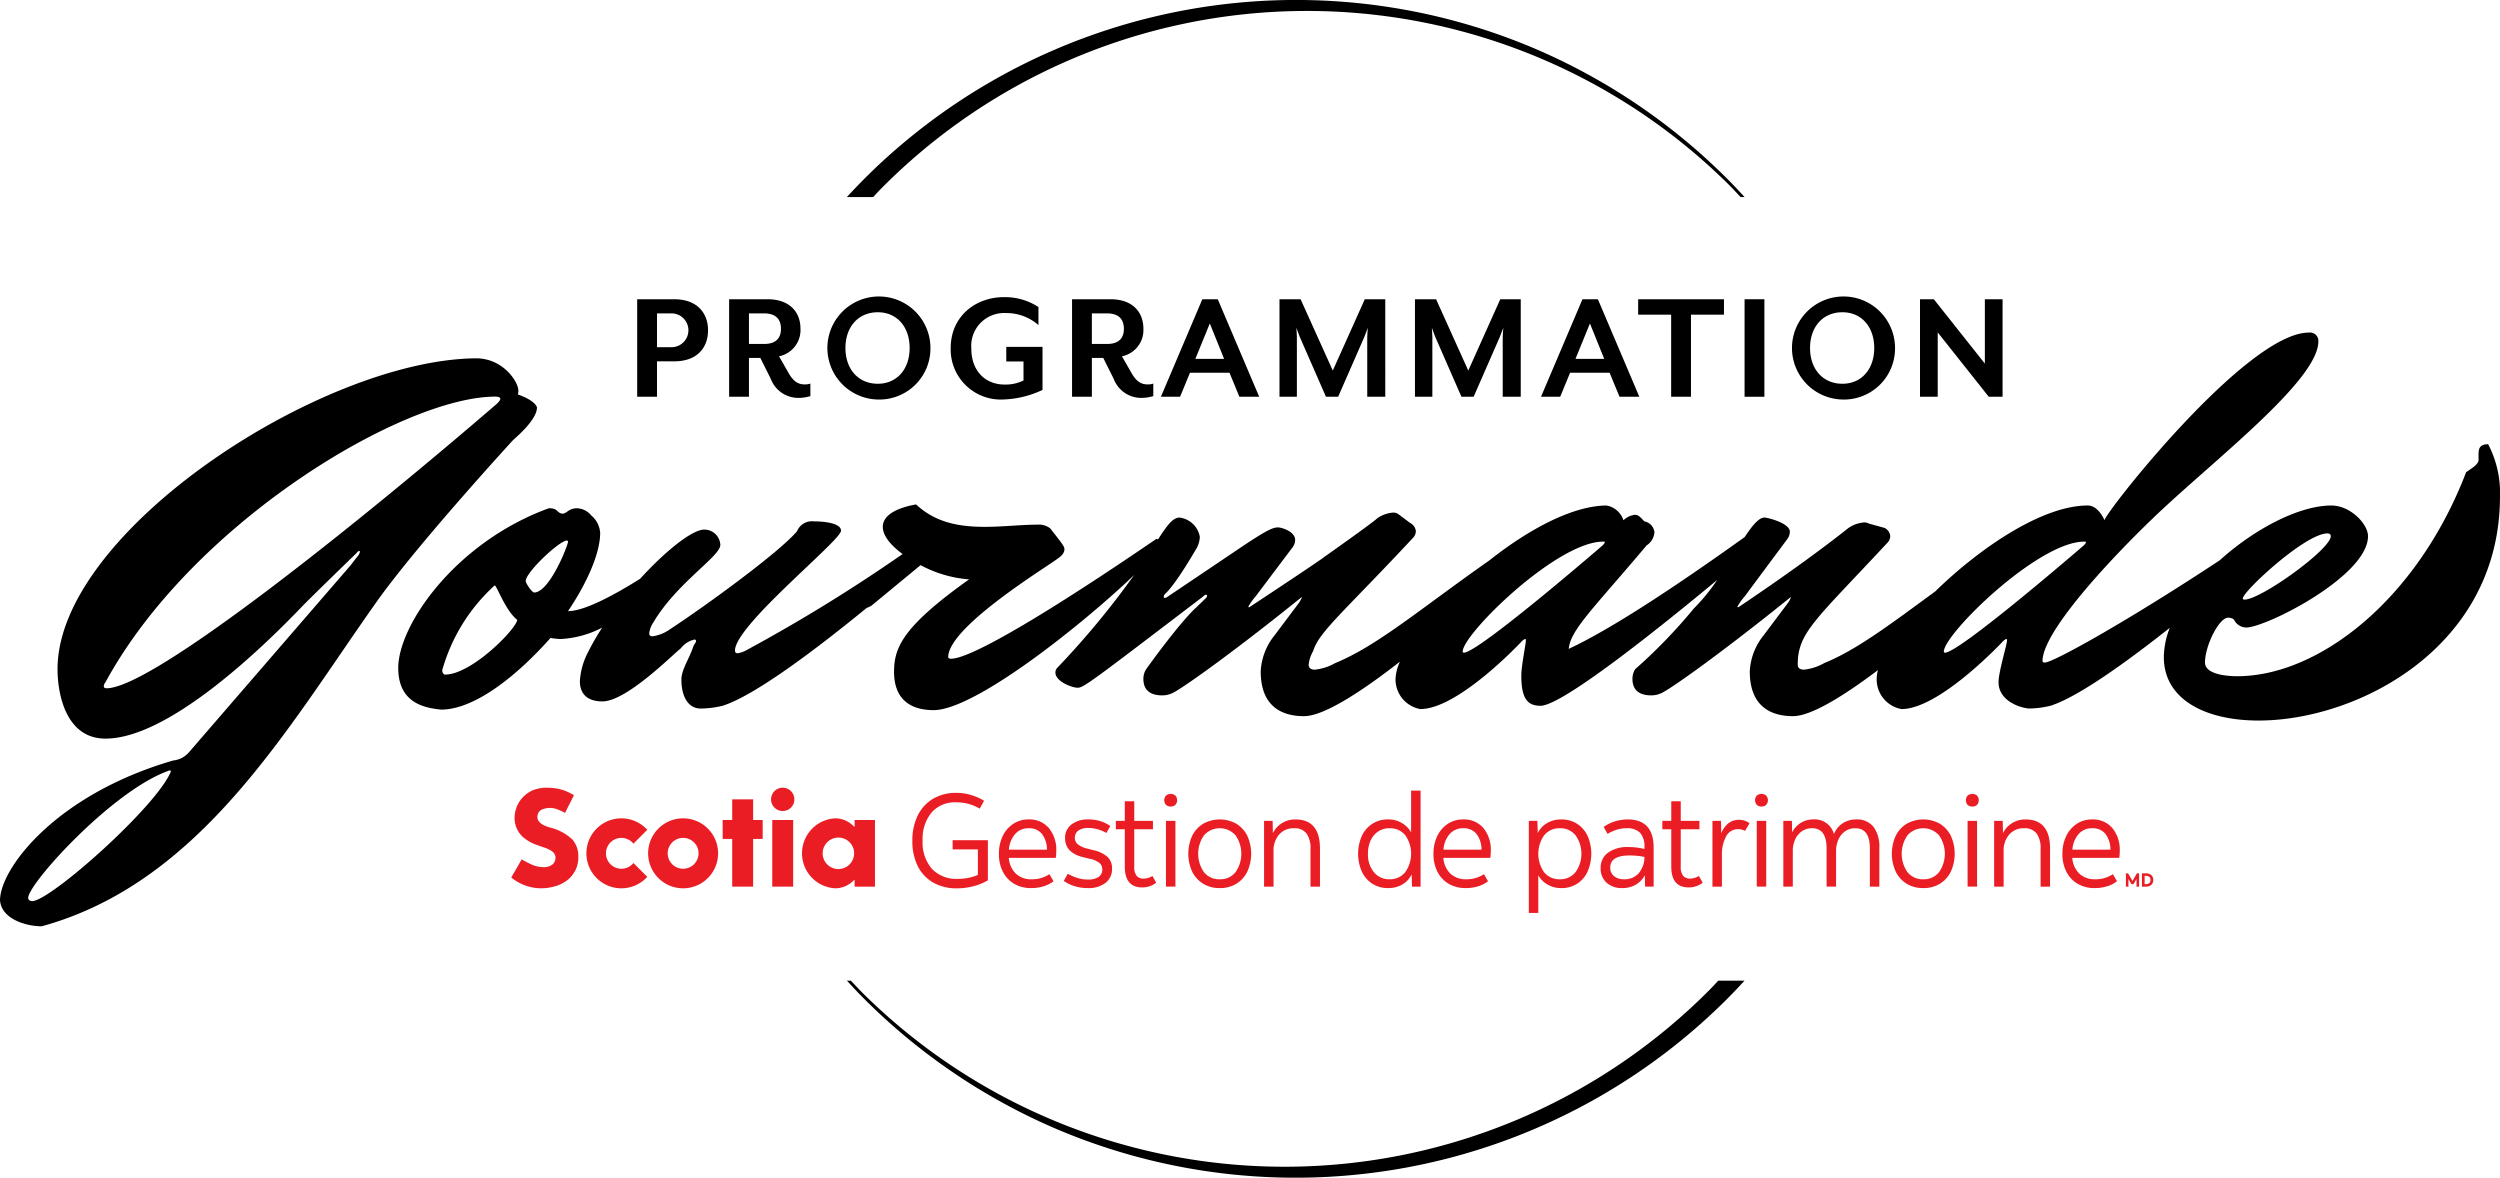 <svg xmlns="http://www.w3.org/2000/svg" viewBox="0 0 311.978 146.965"><path d="M67.01,50.861s-.07-.819-2.393-1.639a1.131,1.131,0,0,0,.07-.478c0-1.093-1.9-4.029-5.279-4.029h-.071C40.051,44.92,7.18,66.361,7.18,83.5c0,3.142,1.056,8.672,5.983,8.672,7.743,0,19.216-10.925,24.636-16.593.845-.888,6.616-6.486,6.687-6.555.141-.205.282-.273.352-.273s.07.068.07.137a1.136,1.136,0,0,1-.141.342l-1.056,1.365L23.58,93.879a3.004,3.004,0,0,1-1.971,1.024C7.039,99.136.07,108.287,0,112.315c.141,2.322,3.167,3.278,5.208,3.278,19.85-5.463,30.619-24.719,41.741-40.424,5.068-7.17,17.104-20.28,17.104-20.28C66.729,52.568,67.01,51.339,67.01,50.861ZM4.012,112.452s-.493,0-.493-.409c0-1.775,10.628-13.521,17.667-15.91a.149.149,0,0,1,.141.137C19.568,100.639,6.265,112.452,4.012,112.452Zm58-62.069C46.175,64.039,19.216,85.889,13.303,85.889c-.211,0-.352-.067-.352-.272a.897.897,0,0,1,.211-.479C24.002,65.2,50.328,49.495,61.801,49.495c.352,0,.633.068.633.273Q62.435,49.973,62.012,50.383Z"/><path d="M310.5,55.436c-1.056,0-1.197.546-1.197,1.229v.751c0,.546-1.056,1.161-1.548,1.502-6.124,15.978-18.442,25.469-28.578,25.469-1.196,0-4.012-.205-4.012-1.707,0-2.116,1.759-5.599,2.886-5.599a1.289,1.289,0,0,1,.704.204,1.762,1.762,0,0,0,1.549,1.024c2.463,0,15.204-6.418,15.204-11.403,0-1.502-2.182-3.823-4.575-3.823-3.99,0-9.548,2.88-13.932,6.838-11.47,7.573-20.779,12.758-21.828,12.758-.211,0-.282-.068-.282-.205,0-3.482,7.743-12.018,13.867-17.89,7.25-6.965,20.554-17.071,20.554-21.987a1.042,1.042,0,0,0-1.197-1.092c-7.813,0-25.622,22.738-25.48,23.42-.422-.888-1.126-1.843-2.112-1.843-5.619,0-13.386,5.218-19.028,10.728-5.664,4.144-9.774,7.272-13.845,8.937a6.439,6.439,0,0,1-2.534.819c-.704,0-.774-.409-.774-.614,0-4.029,2.182-5.531,11.262-15.296a1.244,1.244,0,0,0,.282-.751,1.269,1.269,0,0,0-.704-1.024l-1.971-.546a1.071,1.071,0,0,0-.633-.137,4.015,4.015,0,0,0-1.9.683c-3.942,3.142-9.081,6.761-13.444,9.696-.211.137-.282.205-.352.205a.068.068,0,0,1-.07-.068,7.08,7.08,0,0,1,.915-1.297l5.279-7.102a1.592,1.592,0,0,0,.352-.956c0-1.093-2.815-1.775-3.167-1.775-.695,0-1.515.992-2.472,2.438-8.954,6.409-16.799,11.549-21.955,13.95.211-2.39,3.167-5.121,9.714-12.905a2.165,2.165,0,0,0,.985-1.639,1.552,1.552,0,0,0-1.267-1.366c-.563-.614-.774-.819-1.197-.819a2.482,2.482,0,0,0-1.408.683,2.712,2.712,0,0,0-2.112-1.843c-4.295.03-9.788,3.027-14.645,6.87-8.641,6.063-13.962,10.646-19.215,12.795a6.439,6.439,0,0,1-2.534.819c-.704,0-.774-.409-.774-.614a4.223,4.223,0,0,1,.563-1.707c.704-2.39,3.871-4.917,12.529-14.203a1.246,1.246,0,0,0,.282-.751,1.269,1.269,0,0,0-.704-1.024l-1.548-1.161a1.077,1.077,0,0,0-.633-.136,4.018,4.018,0,0,0-1.901.683c-.633.614-6.546,4.779-6.546,4.779-.352.342-9.15,6.146-9.15,6.146-.211.137-.282.205-.352.205a.068.068,0,0,1-.07-.068,7.08,7.08,0,0,1,.915-1.297l4.575-6.077a1.598,1.598,0,0,0,.352-.956c0-1.093-1.76-1.571-2.112-1.571-.633,0-1.337.273-4.505,2.391l-9.432,6.35-.211.068a.149.149,0,0,1-.141-.136.584.584,0,0,1,.211-.41c1.337-1.229,3.73-5.395,3.73-5.395a3.2,3.2,0,0,0,.563-1.707,2.943,2.943,0,0,0-2.534-2.39c-.843.026-1.499.913-2.686,2.73a.473.473,0,0,0-.201-.067c-12.67,8.672-23.017,14.954-25.622,14.954-.211,0-.352-.068-.352-.205,0-3.824,12.67-11.472,13.656-12.291.633-.41.845-.819.845-1.161,0-.341-.211-.614-1.76-2.595a2.283,2.283,0,0,0-1.619-.478c-2.041,0-4.293.273-6.546.273-3.097,0-6.124-.479-8.588-2.8-3.026.546-4.153,1.639-4.153,2.8,0,1.109.971,2.28,2.469,3.394A204.58,204.58,0,0,1,93.198,81.11a3.281,3.281,0,0,1-1.126.409c-.282,0-.352-.136-.352-.341,0-3.142,13.233-13.725,13.233-14.954,0-.888-1.9-1.161-3.378-1.161a2.007,2.007,0,0,0-2.112,1.23c-2.182,2.595-11.262,9.218-15.837,12.223a4.985,4.985,0,0,1-2.182.888c-.352,0-.422-.137-.422-.41a3.1,3.1,0,0,1,.493-1.297c2.957-4.984,8.376-8.263,8.376-9.696a1.999,1.999,0,0,0-2.042-1.912c-1.501.038-4.773,2.635-7.967,6.137-3.358,2.107-6.983,4.037-8.998,4.037C73.277,72.712,74.896,69.024,74.896,66.498a3.111,3.111,0,0,0-1.126-2.186,2.394,2.394,0,0,0-1.83-.888c-1.056.068-1.126.614-1.76.683-.774-.136-.493-.683-1.689-.683C56.876,67.658,49.697,77.969,49.697,83.363c0,4.438,3.378,4.985,5.35,5.189,4.083,0,9.291-4.028,13.655-8.944a7.978,7.978,0,0,0,1.267.137,12.583,12.583,0,0,0,5.179-1.426,30.522,30.522,0,0,0-1.729,2.996,8.932,8.932,0,0,0-1.056,3.687c0,1.435.774,2.527,2.815,2.527,3.027,0,8.869-5.941,9.784-6.624a2.954,2.954,0,0,1,1.689-1.093.184.184,0,0,1,.211.205c0,.137-.211.342-.352.683-.493,1.503-1.478,2.868-1.478,4.098,0,2.116.845,3.619,2.393,3.619a11.808,11.808,0,0,0,2.746-.342c4.079-1.28,11.952-7.277,17.991-12.218a2.761,2.761,0,0,0,.593-.278l6.124-5.053a15.241,15.241,0,0,0,6.053,1.775c-8.235,5.872-9.362,8.467-9.362,11.54,0,4.028,2.816,4.779,4.927,4.779,5.226,0,18.767-10.851,25.029-16.856A105.321,105.321,0,0,1,131.916,83.363a.892.892,0,0,0-.211.547c0,1.16,2.112,1.912,2.745,1.912.563,0,.915-.137,8.095-5.6l7.532-5.735c.211-.205.352-.273.422-.273a.149.149,0,0,1,.141.137.51.51,0,0,1-.141.272l-1.197,1.161c-2.182,1.98-6.265,7.716-6.265,7.716a2.199,2.199,0,0,0-.352,1.229c0,1.639,1.196,2.048,2.323,2.048a2.936,2.936,0,0,0,1.408-.341c1.478-.751,8.095-5.531,15.626-11.608.352-.273.422-.341.422-.273a3.677,3.677,0,0,1-.422.752l-3.027,4.028a7.736,7.736,0,0,0-1.689,4.438c0,4.712,3.027,5.6,5.42,5.6,2.516-.027,7.223-3.118,11.955-6.805a5.688,5.688,0,0,0-.549,2.093,3.755,3.755,0,0,0,3.097,3.824c4.786,0,12.67-8.468,12.67-8.468.211-.205.352-.272.422-.272s.07.067.07.204c0,.479-.563,3.073-.563,4.37,0,2.868.774,3.756,2.393,3.756,2.777,0,15.428-10.199,22.046-15.698a23.811,23.811,0,0,1-2.898,3.543,66.517,66.517,0,0,1-7.321,7.579,2.199,2.199,0,0,0-.352,1.229c0,1.639,1.196,2.048,2.323,2.048a2.936,2.936,0,0,0,1.408-.341c1.478-.751,8.095-5.531,15.626-11.608.352-.273.422-.341.422-.273a3.676,3.676,0,0,1-.422.752l-3.027,4.028a7.736,7.736,0,0,0-1.689,4.438c0,4.712,3.027,5.6,5.42,5.6,2.272-.025,6.33-2.549,10.58-5.752a4.078,4.078,0,0,0-.161,1.041,3.755,3.755,0,0,0,3.097,3.824c4.787,0,12.67-8.468,12.67-8.468.211-.205.352-.272.422-.272.071,0,.071.067.071.204,0,.479-1.056,3.893-1.056,5.189,0,2.049,2.112,3.073,3.73,3.278a11.808,11.808,0,0,0,2.746-.342c3.409-1.07,9.466-5.433,14.89-9.722a10.261,10.261,0,0,0-.74,3.645c0,5.258,5.139,7.921,11.825,7.921,12.389,0,30.126-9.15,30.126-27.996A13.072,13.072,0,0,0,310.5,55.436ZM55.539,84.182c-.211,0-.352-.272-.352-.546a22.459,22.459,0,0,1,6.546-10.584c.281.068,1.337,3.142,2.815,4.302C64.408,78.515,58.847,84.182,55.539,84.182ZM66.661,73.94c-.282,0-1.056-1.161-1.056-1.434,0-1.093,4.224-5.053,5.139-5.053a.148.148,0,0,1,.141.136C70.884,68.068,68.561,73.94,66.661,73.94Zm116.008,7.512a.149.149,0,0,1-.141-.137c0-2.186,11.755-13.726,17.526-13.726.141,0,.211,0,.211.068s-.07.205-.282.41C199.984,68.068,184.499,81.452,182.668,81.452Zm60.045,0a.149.149,0,0,1-.141-.137c0-2.186,11.755-13.726,17.527-13.726.141,0,.211,0,.211.068s-.07.205-.281.41C260.029,68.068,244.543,81.452,242.713,81.452Zm48.147-14.545c0,1.639-8.728,7.921-10.77,7.921-.141,0-.211-.068-.211-.137,0-.888,7.813-8.125,10.558-8.125C290.65,66.566,290.861,66.634,290.861,66.907Z"/><path d="M84.139,45.091H81.989v4.421H79.515V37.344h4.624c2.92,0,4.218,1.785,4.218,3.874C88.357,43.327,87.059,45.091,84.139,45.091Zm-.405-5.982H81.989v4.218H83.733a2.11,2.11,0,1,0,0-4.218Z"/><path d="M99.688,49.654a3.674,3.674,0,0,1-3.508-2.393l-1.298-2.596H93.463v4.847H90.989V37.344h4.786c2.88,0,4.117,1.704,4.117,3.67a3.337,3.337,0,0,1-2.677,3.448L98.411,46.551c.608,1.055,1.176,1.42,2.028,1.42a2.035,2.035,0,0,0,.689-.102v1.562A5.179,5.179,0,0,1,99.688,49.654Zm-6.226-6.733h1.906c1.541,0,2.089-.811,2.089-1.886,0-1.095-.548-1.927-2.089-1.927H93.463Z"/><path d="M109.54,49.857a6.43,6.43,0,1,1,6.571-6.428A6.378,6.378,0,0,1,109.54,49.857Zm0-10.89c-2.433,0-4.035,1.825-4.035,4.461s1.602,4.461,4.035,4.461c2.393,0,3.975-1.825,3.975-4.461S111.933,38.967,109.54,38.967Z"/><path d="M125.108,49.857a6.252,6.252,0,0,1-6.469-6.428c0-3.934,3.082-6.348,6.631-6.348a7.601,7.601,0,0,1,4.32,1.237v2.251a6.031,6.031,0,0,0-4.076-1.501,4.101,4.101,0,0,0-4.299,4.461c0,2.738,1.724,4.461,4.157,4.461a5.114,5.114,0,0,0,2.353-.507V45.111h-2.15V43.286h4.522v5.374A12.469,12.469,0,0,1,125.108,49.857Z"/><path d="M142.482,49.654a3.674,3.674,0,0,1-3.508-2.393l-1.298-2.596h-1.419v4.847h-2.474V37.344h4.786c2.88,0,4.117,1.704,4.117,3.67a3.337,3.337,0,0,1-2.677,3.448L141.204,46.551c.608,1.055,1.176,1.42,2.028,1.42a2.035,2.035,0,0,0,.689-.102v1.562A5.179,5.179,0,0,1,142.482,49.654Zm-6.226-6.733h1.906c1.541,0,2.089-.811,2.089-1.886,0-1.095-.548-1.927-2.089-1.927h-1.906Z"/><path d="M154.665,49.512l-1.237-3.001H148.5l-1.237,3.001h-2.393l5.171-12.167h1.926l5.171,12.167Zm-3.691-9.146-1.805,4.421h3.589Z"/><path d="M170.62,49.512v-7.462c0-.284.061-1.075.081-1.156l-.446,1.156-3.265,7.462h-1.521l-3.265-7.462c-.122-.284-.385-1.035-.426-1.156,0,.061.061.872.061,1.156v7.462H159.669V37.344h2.636l4.015,8.902,3.995-8.902h2.555V49.512Z"/><path d="M187.526,49.512v-7.462c0-.284.061-1.075.081-1.156l-.446,1.156-3.265,7.462h-1.521l-3.265-7.462c-.122-.284-.385-1.035-.426-1.156,0,.061.061.872.061,1.156v7.462h-2.17V37.344h2.636l4.015,8.902,3.995-8.902h2.555V49.512Z"/><path d="M202.101,49.512l-1.237-3.001h-4.928l-1.237,3.001h-2.393l5.171-12.167h1.926l5.171,12.167Zm-3.691-9.146L196.605,44.787h3.589Z"/><path d="M211.019,39.271V49.512h-2.474V39.271h-4.117V37.344h10.708v1.927Z"/><path d="M217.707,49.512V37.344h2.474V49.512Z"/><path d="M229.913,49.857a6.43,6.43,0,1,1,6.571-6.428A6.378,6.378,0,0,1,229.913,49.857Zm0-10.89c-2.433,0-4.035,1.825-4.035,4.461s1.602,4.461,4.035,4.461c2.393,0,3.975-1.825,3.975-4.461S232.306,38.967,229.913,38.967Z"/><path d="M248.178,49.512l-6.368-8.03v8.03H239.6V37.344h1.724l6.368,8.031V37.344h2.21V49.512Z"/><path d="M191.433,6.023a76.195,76.195,0,0,0-83.208,15.925q-1.301,1.29-2.539,2.642h3.277c.31-.325.608-.661.924-.98a74.762,74.762,0,0,1,105.718-.697c.55.546,1.078,1.114,1.611,1.677h.492c-.604-.655-1.206-1.312-1.834-1.946A76.425,76.425,0,0,0,191.433,6.023Z"/><path d="M131.961,140.942A76.195,76.195,0,0,0,215.169,125.017q1.301-1.29,2.539-2.642H214.43c-.31.325-.608.661-.924.98a74.762,74.762,0,0,1-105.718.697c-.55-.546-1.078-1.114-1.611-1.677h-.492c.604.655,1.206,1.312,1.834,1.946A76.426,76.426,0,0,0,131.961,140.942Z"/><path d="M85.248,102.121a4.366,4.366,0,1,0,4.365,4.365A4.371,4.371,0,0,0,85.248,102.121Zm0,6.29a1.925,1.925,0,1,1,1.925-1.925A1.927,1.927,0,0,1,85.248,108.411Z" style="fill:#ea1d25"/><polygon points="95.175 102.329 93.984 102.329 93.984 99.752 91.374 99.752 91.374 102.329 90.182 102.329 90.182 104.691 91.374 104.691 91.374 110.645 93.984 110.645 93.984 104.691 95.175 104.691 95.175 102.329" style="fill:#ea1d25"/><rect x="96.372" y="102.329" width="2.609" height="8.316" style="fill:#ea1d25"/><path d="M97.677,98.299a1.454,1.454,0,1,0,1.454,1.454A1.456,1.456,0,0,0,97.677,98.299Z" style="fill:#ea1d25"/><path d="M71.899,108.407a3.796,3.796,0,0,0,.268-1.532,3.104,3.104,0,0,0-.741-2.112,6.186,6.186,0,0,0-2.83-1.506,4.71,4.71,0,0,1-.742-.279,1.806,1.806,0,0,1-.553-.411.931.931,0,0,1-.238-.674.983.983,0,0,1,.543-.86,2.544,2.544,0,0,1,2.063.016,5.076,5.076,0,0,1,.842.398l1.109-2.207a6.298,6.298,0,0,0-1.59-.717,7.006,7.006,0,0,0-1.772-.224,4.747,4.747,0,0,0-1.656.274,3.761,3.761,0,0,0-1.267.825,3.906,3.906,0,0,0-.843,1.262,4.06,4.06,0,0,0-.279,1.537,3.24,3.24,0,0,0,.983,2.204,5.387,5.387,0,0,0,1.969,1.1c.343.133.728.247.972.344a3.535,3.535,0,0,1,.714.364,1.142,1.142,0,0,1,.381.423.947.947,0,0,1,.081.53,1.085,1.085,0,0,1-.371.717,1.756,1.756,0,0,1-1.2.331,3.626,3.626,0,0,1-1.455-.35,10.338,10.338,0,0,1-1.182-.627l-1.304,2.272a5.924,5.924,0,0,0,3.7,1.347,6.283,6.283,0,0,0,1.966-.314,4.529,4.529,0,0,0,1.49-.833A3.856,3.856,0,0,0,71.899,108.407Z" style="fill:#ea1d25"/><path d="M79.045,107.693a1.925,1.925,0,1,1,0-2.411l1.73-1.73a4.366,4.366,0,1,0,0,5.871Z" style="fill:#ea1d25"/><path d="M109.189,110.645v-8.316h-2.544v.874l-.236-.211a3.179,3.179,0,0,0-2.191-.871,4.372,4.372,0,0,0,0,8.731,3.179,3.179,0,0,0,2.191-.871l.236-.211v.874Zm-4.565-2.194a1.964,1.964,0,1,1,1.964-1.964A1.966,1.966,0,0,1,104.624,108.451Z" style="fill:#ea1d25"/><path d="M119.42,110.858a5.839,5.839,0,0,1-2.963-.722,4.823,4.823,0,0,1-1.928-2.052,6.897,6.897,0,0,1-.673-3.151,6.99,6.99,0,0,1,.673-3.176,4.962,4.962,0,0,1,1.904-2.076,5.539,5.539,0,0,1,2.905-.739,6.282,6.282,0,0,1,1.88.279,6.919,6.919,0,0,1,1.584.706l-.542.985a5.767,5.767,0,0,0-1.42-.599,5.996,5.996,0,0,0-1.535-.189,3.852,3.852,0,0,0-3.053,1.272,5.133,5.133,0,0,0-1.116,3.504,5.002,5.002,0,0,0,1.157,3.521,4.189,4.189,0,0,0,3.242,1.255,6.345,6.345,0,0,0,2.495-.492v-3.184h-3.151v-1.149h4.399V109.857a6.689,6.689,0,0,1-1.781.731A8.101,8.101,0,0,1,119.42,110.858Z" style="fill:#ea1d25"/><path d="M128.694,110.825a4.121,4.121,0,0,1-2.133-.533,3.661,3.661,0,0,1-1.403-1.494,4.777,4.777,0,0,1-.501-2.24,5.001,5.001,0,0,1,.476-2.232,3.754,3.754,0,0,1,1.313-1.518,3.419,3.419,0,0,1,1.92-.55,3.156,3.156,0,0,1,2.519,1.075,4.261,4.261,0,0,1,.928,2.881c0,.12-.006.263-.016.427a3.241,3.241,0,0,1-.049.41h-5.86a3.073,3.073,0,0,0,.87,1.961,2.759,2.759,0,0,0,2.002.714,3.851,3.851,0,0,0,2.199-.64l.509.886a3.839,3.839,0,0,1-1.239.632A5.158,5.158,0,0,1,128.694,110.825Zm-.328-7.468a2.17,2.17,0,0,0-1.691.73,3.285,3.285,0,0,0-.771,1.945h4.744a3.206,3.206,0,0,0-.632-1.978A2.03,2.03,0,0,0,128.366,103.358Z" style="fill:#ea1d25"/><path d="M135.751,110.825a5.48,5.48,0,0,1-1.674-.246,4.579,4.579,0,0,1-1.33-.657l.509-.886a5.648,5.648,0,0,0,1.165.517,4.388,4.388,0,0,0,1.346.205,2.271,2.271,0,0,0,1.33-.328,1.081,1.081,0,0,0,.46-.936,1.027,1.027,0,0,0-.369-.812,2.893,2.893,0,0,0-1.223-.517l-.739-.181q-2.314-.542-2.314-2.396a2.056,2.056,0,0,1,.796-1.699,3.294,3.294,0,0,1,2.109-.632,4.686,4.686,0,0,1,2.741.821l-.492.87a4.48,4.48,0,0,0-2.232-.624,2.133,2.133,0,0,0-1.264.32,1.12,1.12,0,0,0-.074,1.723,3.209,3.209,0,0,0,1.272.55l.689.181a3.862,3.862,0,0,1,1.748.837,1.926,1.926,0,0,1,.566,1.46,2.154,2.154,0,0,1-.812,1.781A3.443,3.443,0,0,1,135.751,110.825Z" style="fill:#ea1d25"/><path d="M142.547,110.744q-2.183,0-2.183-2.593V103.489h-1.116v-1.05h1.116V99.993h1.181v2.446h2.331v1.05h-2.331v4.661a1.729,1.729,0,0,0,.304,1.149,1.108,1.108,0,0,0,.878.345,2.193,2.193,0,0,0,1.083-.329l.476.837a2.731,2.731,0,0,1-.78.427A2.791,2.791,0,0,1,142.547,110.744Z" style="fill:#ea1d25"/><path d="M146.092,100.649a.822.822,0,0,1-.583-.205.877.877,0,0,1,0-1.165.93.93,0,0,1,1.165,0,.877.877,0,0,1,0,1.165A.822.822,0,0,1,146.092,100.649Zm-.591,9.995v-8.206h1.181v8.206Z" style="fill:#ea1d25"/><path d="M152.214,110.825a3.885,3.885,0,0,1-2.068-.542,3.628,3.628,0,0,1-1.371-1.51,5.41,5.41,0,0,1,0-4.472,3.641,3.641,0,0,1,1.371-1.502,4.235,4.235,0,0,1,4.144,0,3.664,3.664,0,0,1,1.362,1.502,5.41,5.41,0,0,1,0,4.472,3.651,3.651,0,0,1-1.362,1.51A3.877,3.877,0,0,1,152.214,110.825Zm0-1.1a2.405,2.405,0,0,0,1.97-.886,4.017,4.017,0,0,0,0-4.596,2.631,2.631,0,0,0-3.939,0,4.017,4.017,0,0,0,0,4.596A2.404,2.404,0,0,0,152.214,109.726Z" style="fill:#ea1d25"/><path d="M157.745,110.645v-8.206h1.067l.033,1.527a2.992,2.992,0,0,1,1.125-1.239,3.102,3.102,0,0,1,1.682-.468q3.069,0,3.069,3.644v4.743H163.538v-4.71a3.124,3.124,0,0,0-.501-1.929,1.856,1.856,0,0,0-1.567-.648,2.346,2.346,0,0,0-1.847.788,3.003,3.003,0,0,0-.697,2.068v4.431Z" style="fill:#ea1d25"/><path d="M173.222,110.825a3.555,3.555,0,0,1-1.961-.542,3.609,3.609,0,0,1-1.313-1.51,5.555,5.555,0,0,1,.008-4.481,3.506,3.506,0,0,1,3.299-2.035,3.232,3.232,0,0,1,1.69.451,3.07,3.07,0,0,1,1.149,1.174V98.663h1.182V110.645h-1.067l-.049-1.527a2.917,2.917,0,0,1-1.157,1.256A3.436,3.436,0,0,1,173.222,110.825Zm.181-1.1a2.426,2.426,0,0,0,1.953-.878,4,4,0,0,0,.008-4.62,2.43,2.43,0,0,0-1.961-.87,2.498,2.498,0,0,0-1.412.402,2.665,2.665,0,0,0-.944,1.116,3.869,3.869,0,0,0-.337,1.666,3.435,3.435,0,0,0,.747,2.306A2.432,2.432,0,0,0,173.403,109.726Z" style="fill:#ea1d25"/><path d="M182.922,110.825a4.121,4.121,0,0,1-2.133-.533,3.661,3.661,0,0,1-1.403-1.494,4.776,4.776,0,0,1-.501-2.24,5.001,5.001,0,0,1,.476-2.232,3.751,3.751,0,0,1,1.313-1.518,3.419,3.419,0,0,1,1.92-.55,3.156,3.156,0,0,1,2.519,1.075,4.26,4.26,0,0,1,.927,2.881q0,.181-.016.427a3.326,3.326,0,0,1-.049.41h-5.86a3.073,3.073,0,0,0,.87,1.961,2.759,2.759,0,0,0,2.002.714,3.851,3.851,0,0,0,2.199-.64l.509.886a3.831,3.831,0,0,1-1.239.632A5.153,5.153,0,0,1,182.922,110.825Zm-.328-7.468a2.17,2.17,0,0,0-1.691.73,3.282,3.282,0,0,0-.771,1.945h4.744a3.206,3.206,0,0,0-.632-1.978A2.031,2.031,0,0,0,182.594,103.358Z" style="fill:#ea1d25"/><path d="M190.784,113.928V102.439h1.067l.049,1.527a2.905,2.905,0,0,1,1.165-1.256,3.446,3.446,0,0,1,1.772-.451,3.546,3.546,0,0,1,1.97.542,3.644,3.644,0,0,1,1.305,1.502,5.579,5.579,0,0,1,0,4.472,3.497,3.497,0,0,1-3.291,2.052,3.323,3.323,0,0,1-1.699-.443,2.995,2.995,0,0,1-1.157-1.165v4.711Zm3.873-4.202a2.417,2.417,0,0,0,1.953-.886,3.956,3.956,0,0,0,0-4.604,2.41,2.41,0,0,0-1.937-.878,2.453,2.453,0,0,0-1.969.87,4.014,4.014,0,0,0-.008,4.628A2.43,2.43,0,0,0,194.657,109.726Z" style="fill:#ea1d25"/><path d="M202.438,110.825a2.788,2.788,0,0,1-1.953-.673,2.343,2.343,0,0,1-.739-1.822,2.292,2.292,0,0,1,.919-1.92,4.119,4.119,0,0,1,2.561-.706,8.806,8.806,0,0,1,.984.057,6.944,6.944,0,0,1,1.001.189v-.213a2.559,2.559,0,0,0-.542-1.814,2.293,2.293,0,0,0-1.723-.566,3.998,3.998,0,0,0-1.206.189,4.874,4.874,0,0,0-1.124.517l-.493-.87a4.914,4.914,0,0,1,1.453-.706,5.42,5.42,0,0,1,1.535-.23q3.25,0,3.25,3.529v4.858h-1.067l-.033-1.428a2.917,2.917,0,0,1-1.141,1.19A3.321,3.321,0,0,1,202.438,110.825Zm-1.494-2.56a1.322,1.322,0,0,0,.468,1.067,1.911,1.911,0,0,0,1.272.394,2.311,2.311,0,0,0,1.805-.747,3.128,3.128,0,0,0,.722-2.043,8.873,8.873,0,0,0-.952-.14q-.459-.041-.903-.041Q200.944,106.755,200.944,108.265Z" style="fill:#ea1d25"/><path d="M210.743,110.744q-2.183,0-2.183-2.593V103.489h-1.116v-1.05h1.116V99.993h1.182v2.446h2.331v1.05h-2.331v4.661a1.729,1.729,0,0,0,.304,1.149,1.108,1.108,0,0,0,.878.345,2.193,2.193,0,0,0,1.083-.329l.476.837a2.729,2.729,0,0,1-.779.427A2.793,2.793,0,0,1,210.743,110.744Z" style="fill:#ea1d25"/><path d="M213.697,110.645v-8.206h1.067l.033,1.559a2.923,2.923,0,0,1,.886-1.256,2.075,2.075,0,0,1,1.313-.435,2.125,2.125,0,0,1,1.33.427l-.558.952a1.773,1.773,0,0,0-.886-.213,1.642,1.642,0,0,0-1.469.886,4.745,4.745,0,0,0-.533,2.446v3.841Z" style="fill:#ea1d25"/><path d="M219.819,100.649a.823.823,0,0,1-.583-.205.877.877,0,0,1,0-1.165.93.93,0,0,1,1.165,0,.877.877,0,0,1,0,1.165A.822.822,0,0,1,219.819,100.649Zm-.591,9.995v-8.206h1.182v8.206Z" style="fill:#ea1d25"/><path d="M222.543,110.645v-8.206h1.067l.033,1.444a2.885,2.885,0,0,1,2.626-1.625,2.471,2.471,0,0,1,2.593,1.838,2.754,2.754,0,0,1,1.075-1.346,2.987,2.987,0,0,1,1.682-.492,2.626,2.626,0,0,1,2.167.911,4.126,4.126,0,0,1,.739,2.651v4.825h-1.182v-4.76q0-2.527-1.822-2.528a2.161,2.161,0,0,0-1.247.369,2.461,2.461,0,0,0-.845,1.018,3.458,3.458,0,0,0-.304,1.485v4.415h-1.182v-4.76q0-2.527-1.805-2.528a2.191,2.191,0,0,0-1.264.369,2.478,2.478,0,0,0-.845,1.009,3.37,3.37,0,0,0-.303,1.461v4.448Z" style="fill:#ea1d25"/><path d="M240.007,110.825a3.887,3.887,0,0,1-2.068-.542,3.627,3.627,0,0,1-1.37-1.51,5.405,5.405,0,0,1,0-4.472,3.64,3.64,0,0,1,1.37-1.502,4.235,4.235,0,0,1,4.144,0,3.661,3.661,0,0,1,1.362,1.502,5.405,5.405,0,0,1,0,4.472,3.648,3.648,0,0,1-1.362,1.51A3.876,3.876,0,0,1,240.007,110.825Zm0-1.1a2.405,2.405,0,0,0,1.969-.886,4.017,4.017,0,0,0,0-4.596,2.631,2.631,0,0,0-3.939,0,4.017,4.017,0,0,0,0,4.596A2.405,2.405,0,0,0,240.007,109.726Z" style="fill:#ea1d25"/><path d="M246.129,100.649a.823.823,0,0,1-.583-.205.877.877,0,0,1,0-1.165.93.93,0,0,1,1.165,0,.877.877,0,0,1,0,1.165A.822.822,0,0,1,246.129,100.649Zm-.591,9.995v-8.206h1.182v8.206Z" style="fill:#ea1d25"/><path d="M248.853,110.645v-8.206H249.92l.033,1.527a2.992,2.992,0,0,1,1.125-1.239,3.101,3.101,0,0,1,1.682-.468q3.069,0,3.069,3.644v4.743h-1.182v-4.71a3.124,3.124,0,0,0-.501-1.929,1.856,1.856,0,0,0-1.567-.648,2.346,2.346,0,0,0-1.847.788,3.003,3.003,0,0,0-.697,2.068v4.431Z" style="fill:#ea1d25"/><path d="M261.409,110.825a4.121,4.121,0,0,1-2.133-.533,3.661,3.661,0,0,1-1.403-1.494,4.776,4.776,0,0,1-.501-2.24,5.001,5.001,0,0,1,.476-2.232,3.751,3.751,0,0,1,1.313-1.518,3.419,3.419,0,0,1,1.92-.55,3.156,3.156,0,0,1,2.519,1.075,4.26,4.26,0,0,1,.927,2.881q0,.181-.016.427a3.326,3.326,0,0,1-.049.41h-5.86a3.073,3.073,0,0,0,.87,1.961,2.759,2.759,0,0,0,2.002.714,3.851,3.851,0,0,0,2.199-.64l.509.886a3.831,3.831,0,0,1-1.239.632A5.153,5.153,0,0,1,261.409,110.825Zm-.328-7.468a2.17,2.17,0,0,0-1.691.73,3.282,3.282,0,0,0-.771,1.945h4.744a3.206,3.206,0,0,0-.632-1.978A2.031,2.031,0,0,0,261.081,103.358Z" style="fill:#ea1d25"/><path d="M265.296,110.645v-1.663h.273l.551.96.546-.96h.273v1.663h-.323v-.965l-.371.656h-.261l-.375-.658v.967Z" style="fill:#ea1d25"/><path d="M267.297,110.645v-1.663h.477a1.166,1.166,0,0,1,.503.099.725.725,0,0,1,.319.285.953.953,0,0,1,0,.896.725.725,0,0,1-.319.285,1.172,1.172,0,0,1-.503.098Zm.477-1.354h-.145v1.045h.145a.645.645,0,0,0,.441-.135.568.568,0,0,0,0-.776A.649.649,0,0,0,267.774,109.291Z" style="fill:#ea1d25"/></svg>